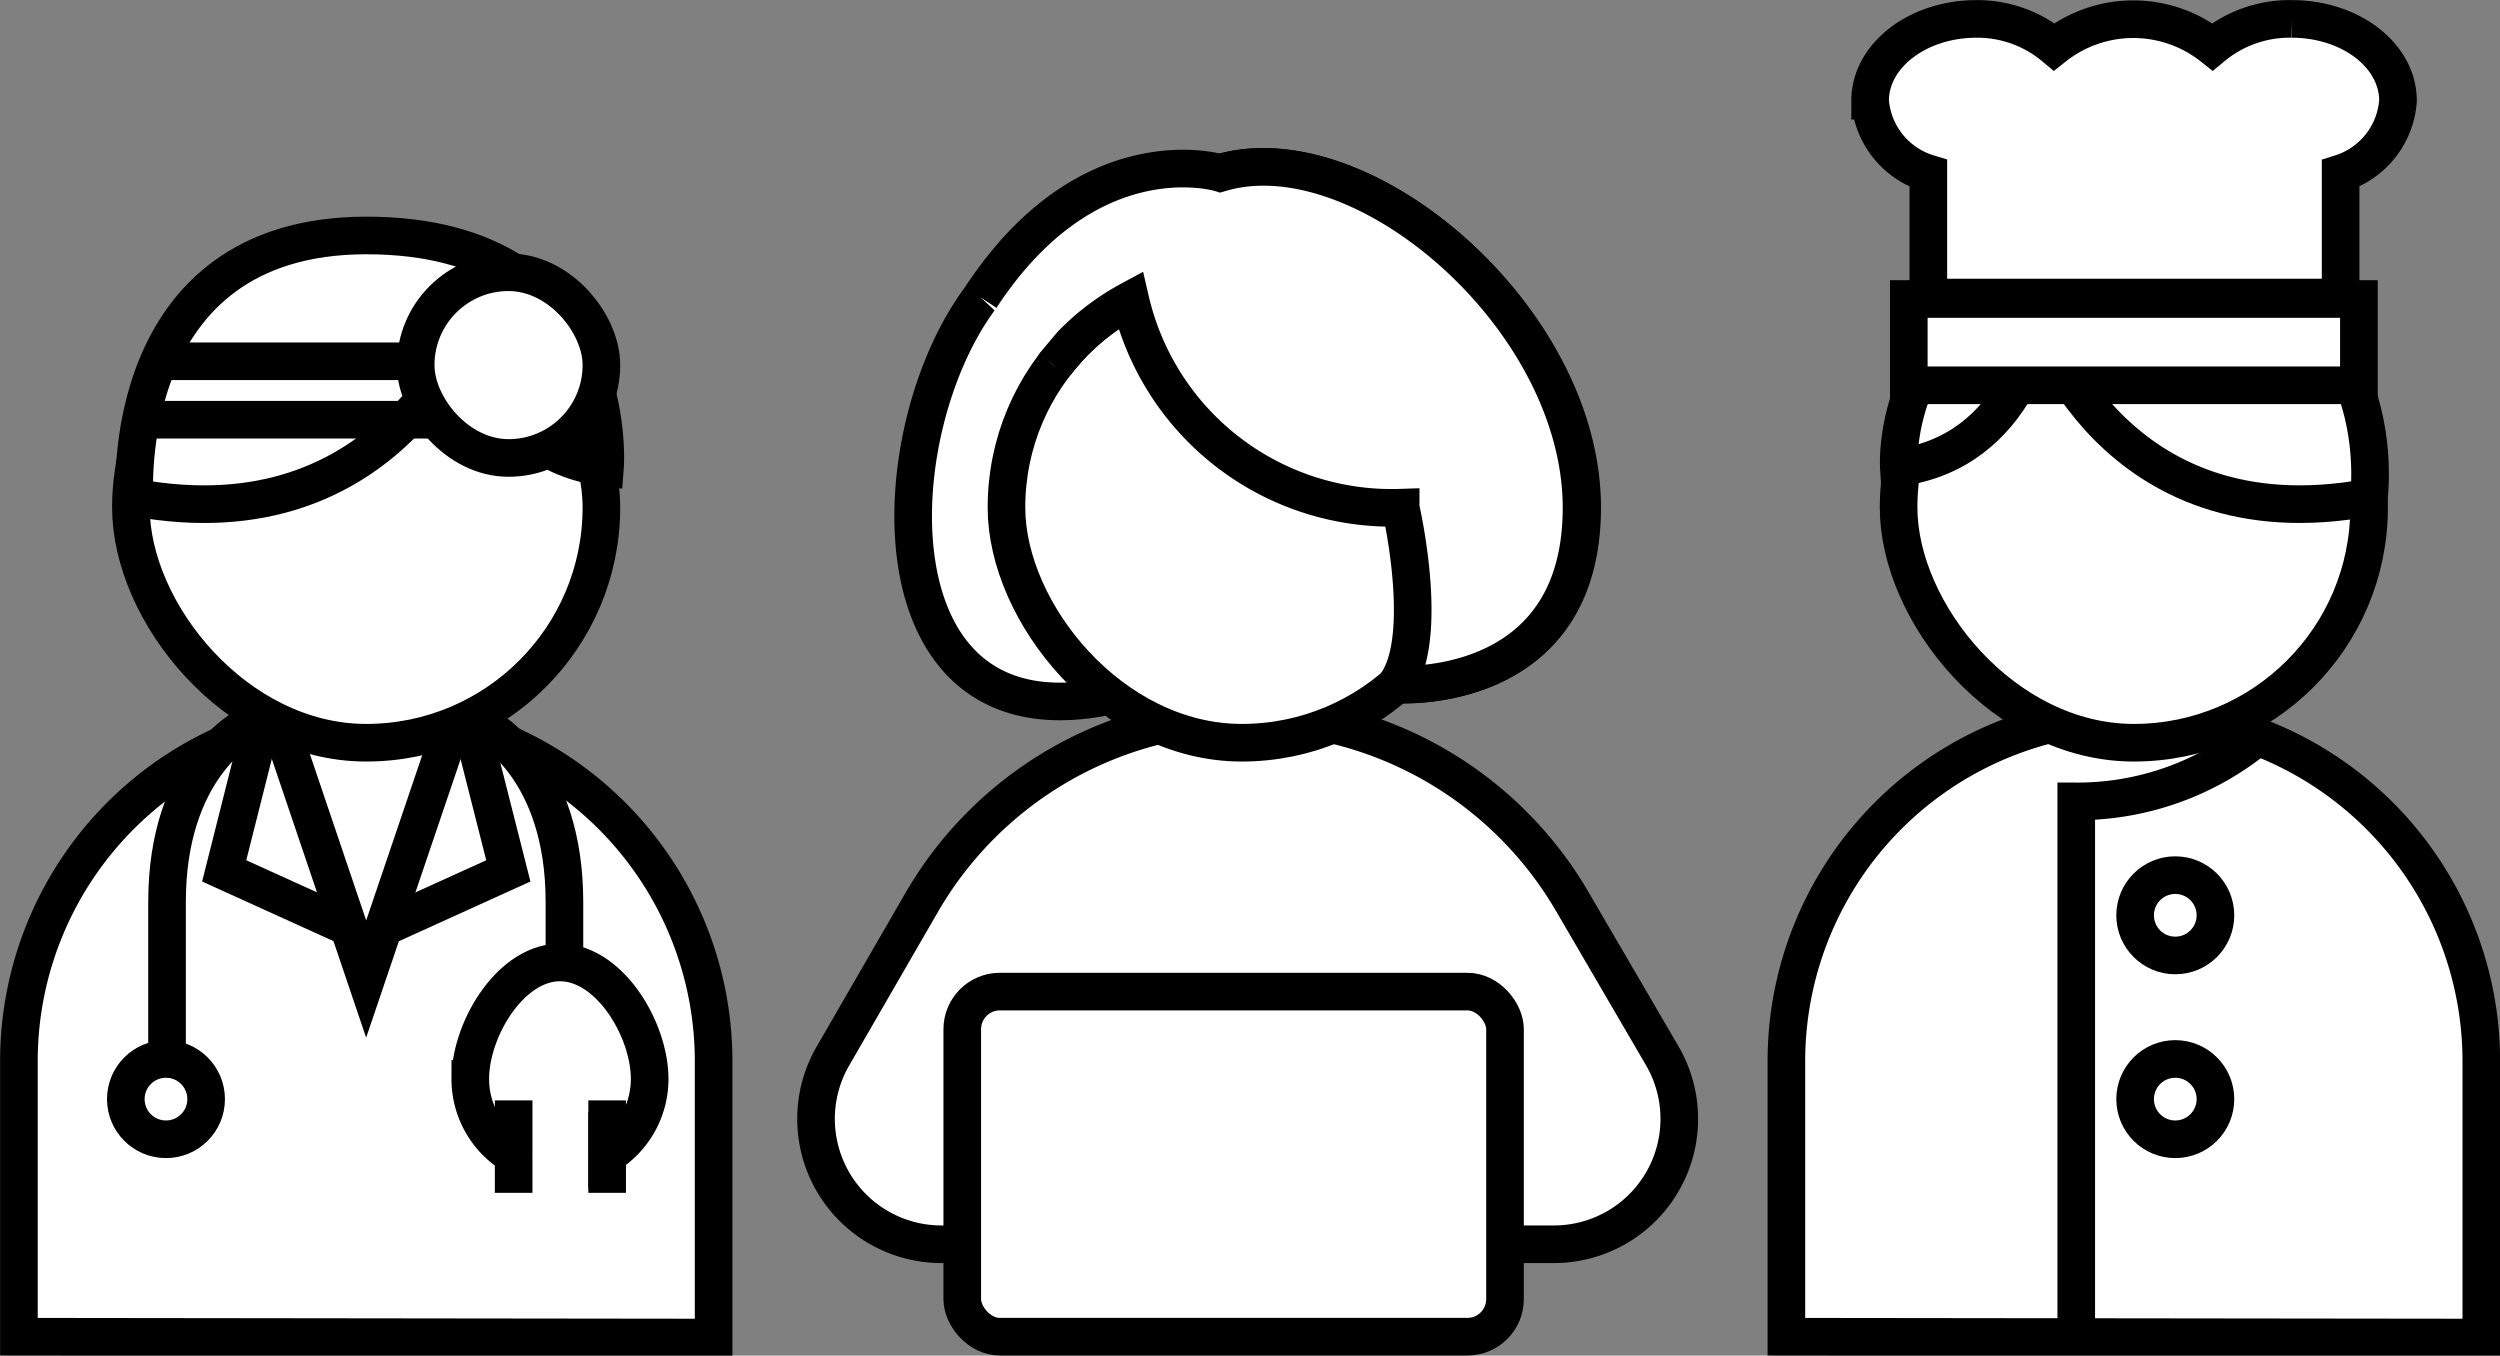 <svg xmlns="http://www.w3.org/2000/svg" viewBox="0 0 117.64 63.79"><rect x="0" y="0" width="117.64" height="63.79" fill="#808080" stroke="none"/><defs><style>.cls-1{fill:#fff;}.cls-1,.cls-2{stroke:#000;stroke-miterlimit:10;stroke-width:1.77px;}.cls-2{fill:none;}</style></defs><title>アセット 1</title><g id="レイヤー_2" data-name="レイヤー 2"><g id="layout"><path class="cls-1" d="M43.38,42.45,39.19,49.7a5.9,5.9,0,0,0,5.11,8.85H73.12a5.9,5.9,0,0,0,5.11-8.85L74,42.45A17.7,17.7,0,0,0,43.38,42.45Z"/><rect class="cls-1" x="45.28" y="46.66" width="25.54" height="16.24" rx="1.77"/><path class="cls-1" d="M53.22,14.11a12.62,12.62,0,0,0,12.72,9.77s1.41,6.09-.22,8.32c0,0,8.73.61,8.73-8.32S64.1,6.17,57.42,8.13A13.85,13.85,0,0,0,46.15,14c-4.72,6.3-5.22,20.87,5.72,18.81"/><rect class="cls-1" x="47.36" y="12.81" width="22.14" height="22.14" rx="11.07"/><path class="cls-1" d="M46.15,14c5.09-7.77,11.27-5.86,11.27-5.86,6.68-2,17,6.81,17,15.75s-8.73,8.32-8.73,8.32c1.63-2.23.22-8.32.22-8.32a12.62,12.62,0,0,1-12.72-9.77,11.54,11.54,0,0,0-2.12,1.47s-.42.38-.64.61l-.84,1"/><path class="cls-1" d="M.89,62.9v-13A16.33,16.33,0,0,1,17.23,33.6h0A16.34,16.34,0,0,1,33.58,49.94v13Z"/><rect class="cls-1" x="6.16" y="12.81" width="22.14" height="22.14" rx="11.07"/><polyline class="cls-2" points="21.26 34.19 17.23 46.07 13.21 34.19"/><polyline class="cls-2" points="12.12 34.75 10.55 40.98 16.41 43.64"/><polyline class="cls-2" points="22.34 34.75 23.92 40.98 18.06 43.64"/><path class="cls-1" d="M84.06,62.9v-13A16.34,16.34,0,0,1,100.41,33.6h0a16.34,16.34,0,0,1,16.35,16.34v13Z"/><rect class="cls-1" x="89.34" y="12.81" width="22.14" height="22.14" rx="11.07"/><path class="cls-1" d="M28.47,22c-5.75-.73-6.38-6.88-6.38-6.88S18.45,25.66,6.33,23.41c0,0-.86-12.33,10.91-12.33C29.33,11.08,28.47,22,28.47,22Z"/><rect class="cls-1" x="19.56" y="12.81" width="8.74" height="8.74" rx="4.37"/><line class="cls-1" x1="20.41" y1="19.75" x2="7.23" y2="19.75"/><line class="cls-1" x1="19.92" y1="17" x2="7.69" y2="17"/><path class="cls-1" d="M89.35,22C95.1,21.23,96,15.08,96,15.08s3.35,10.58,15.47,8.33c0,0,1.47-11-10.63-11S89.35,22,89.35,22Z"/><rect class="cls-1" x="89.82" y="14.07" width="21.18" height="4.06"/><path class="cls-1" d="M112.84,4.74c0-2.13-2.23-3.85-5-3.85a5.68,5.68,0,0,0-3.73,1.31,6,6,0,0,0-7.45,0A5.64,5.64,0,0,0,93,.89c-2.75,0-5,1.72-5,3.85a3.87,3.87,0,0,0,2.74,3.42V14h19.4V8.16A3.87,3.87,0,0,0,112.84,4.74Z"/><path class="cls-2" d="M106.35,34.57a13.34,13.34,0,0,1-8.65,3.14v25"/><circle class="cls-2" cx="102.36" cy="43.07" r="1.89"/><circle class="cls-2" cx="102.36" cy="51.72" r="1.89"/><circle class="cls-2" cx="7.81" cy="51.72" r="1.89"/><path class="cls-2" d="M11.48,34.25s-3.62,1.89-3.62,8.19v7.24"/><path class="cls-2" d="M22.94,34.25s3.62,1.89,3.62,8.19v2.83"/><path class="cls-2" d="M28.57,52.35v2a4.19,4.19,0,0,0,2-3.58c0-2.33-1.89-5.48-4.22-5.48s-4.22,3.15-4.22,5.48a4.19,4.19,0,0,0,2,3.58v-2"/><line class="cls-2" x1="28.57" y1="56.13" x2="28.57" y2="54.33"/><line class="cls-2" x1="24.17" y1="54.33" x2="24.17" y2="56.13"/><line class="cls-2" x1="28.57" y1="54.33" x2="28.57" y2="51.78"/><line class="cls-2" x1="24.17" y1="51.78" x2="24.17" y2="54.33"/></g></g></svg>